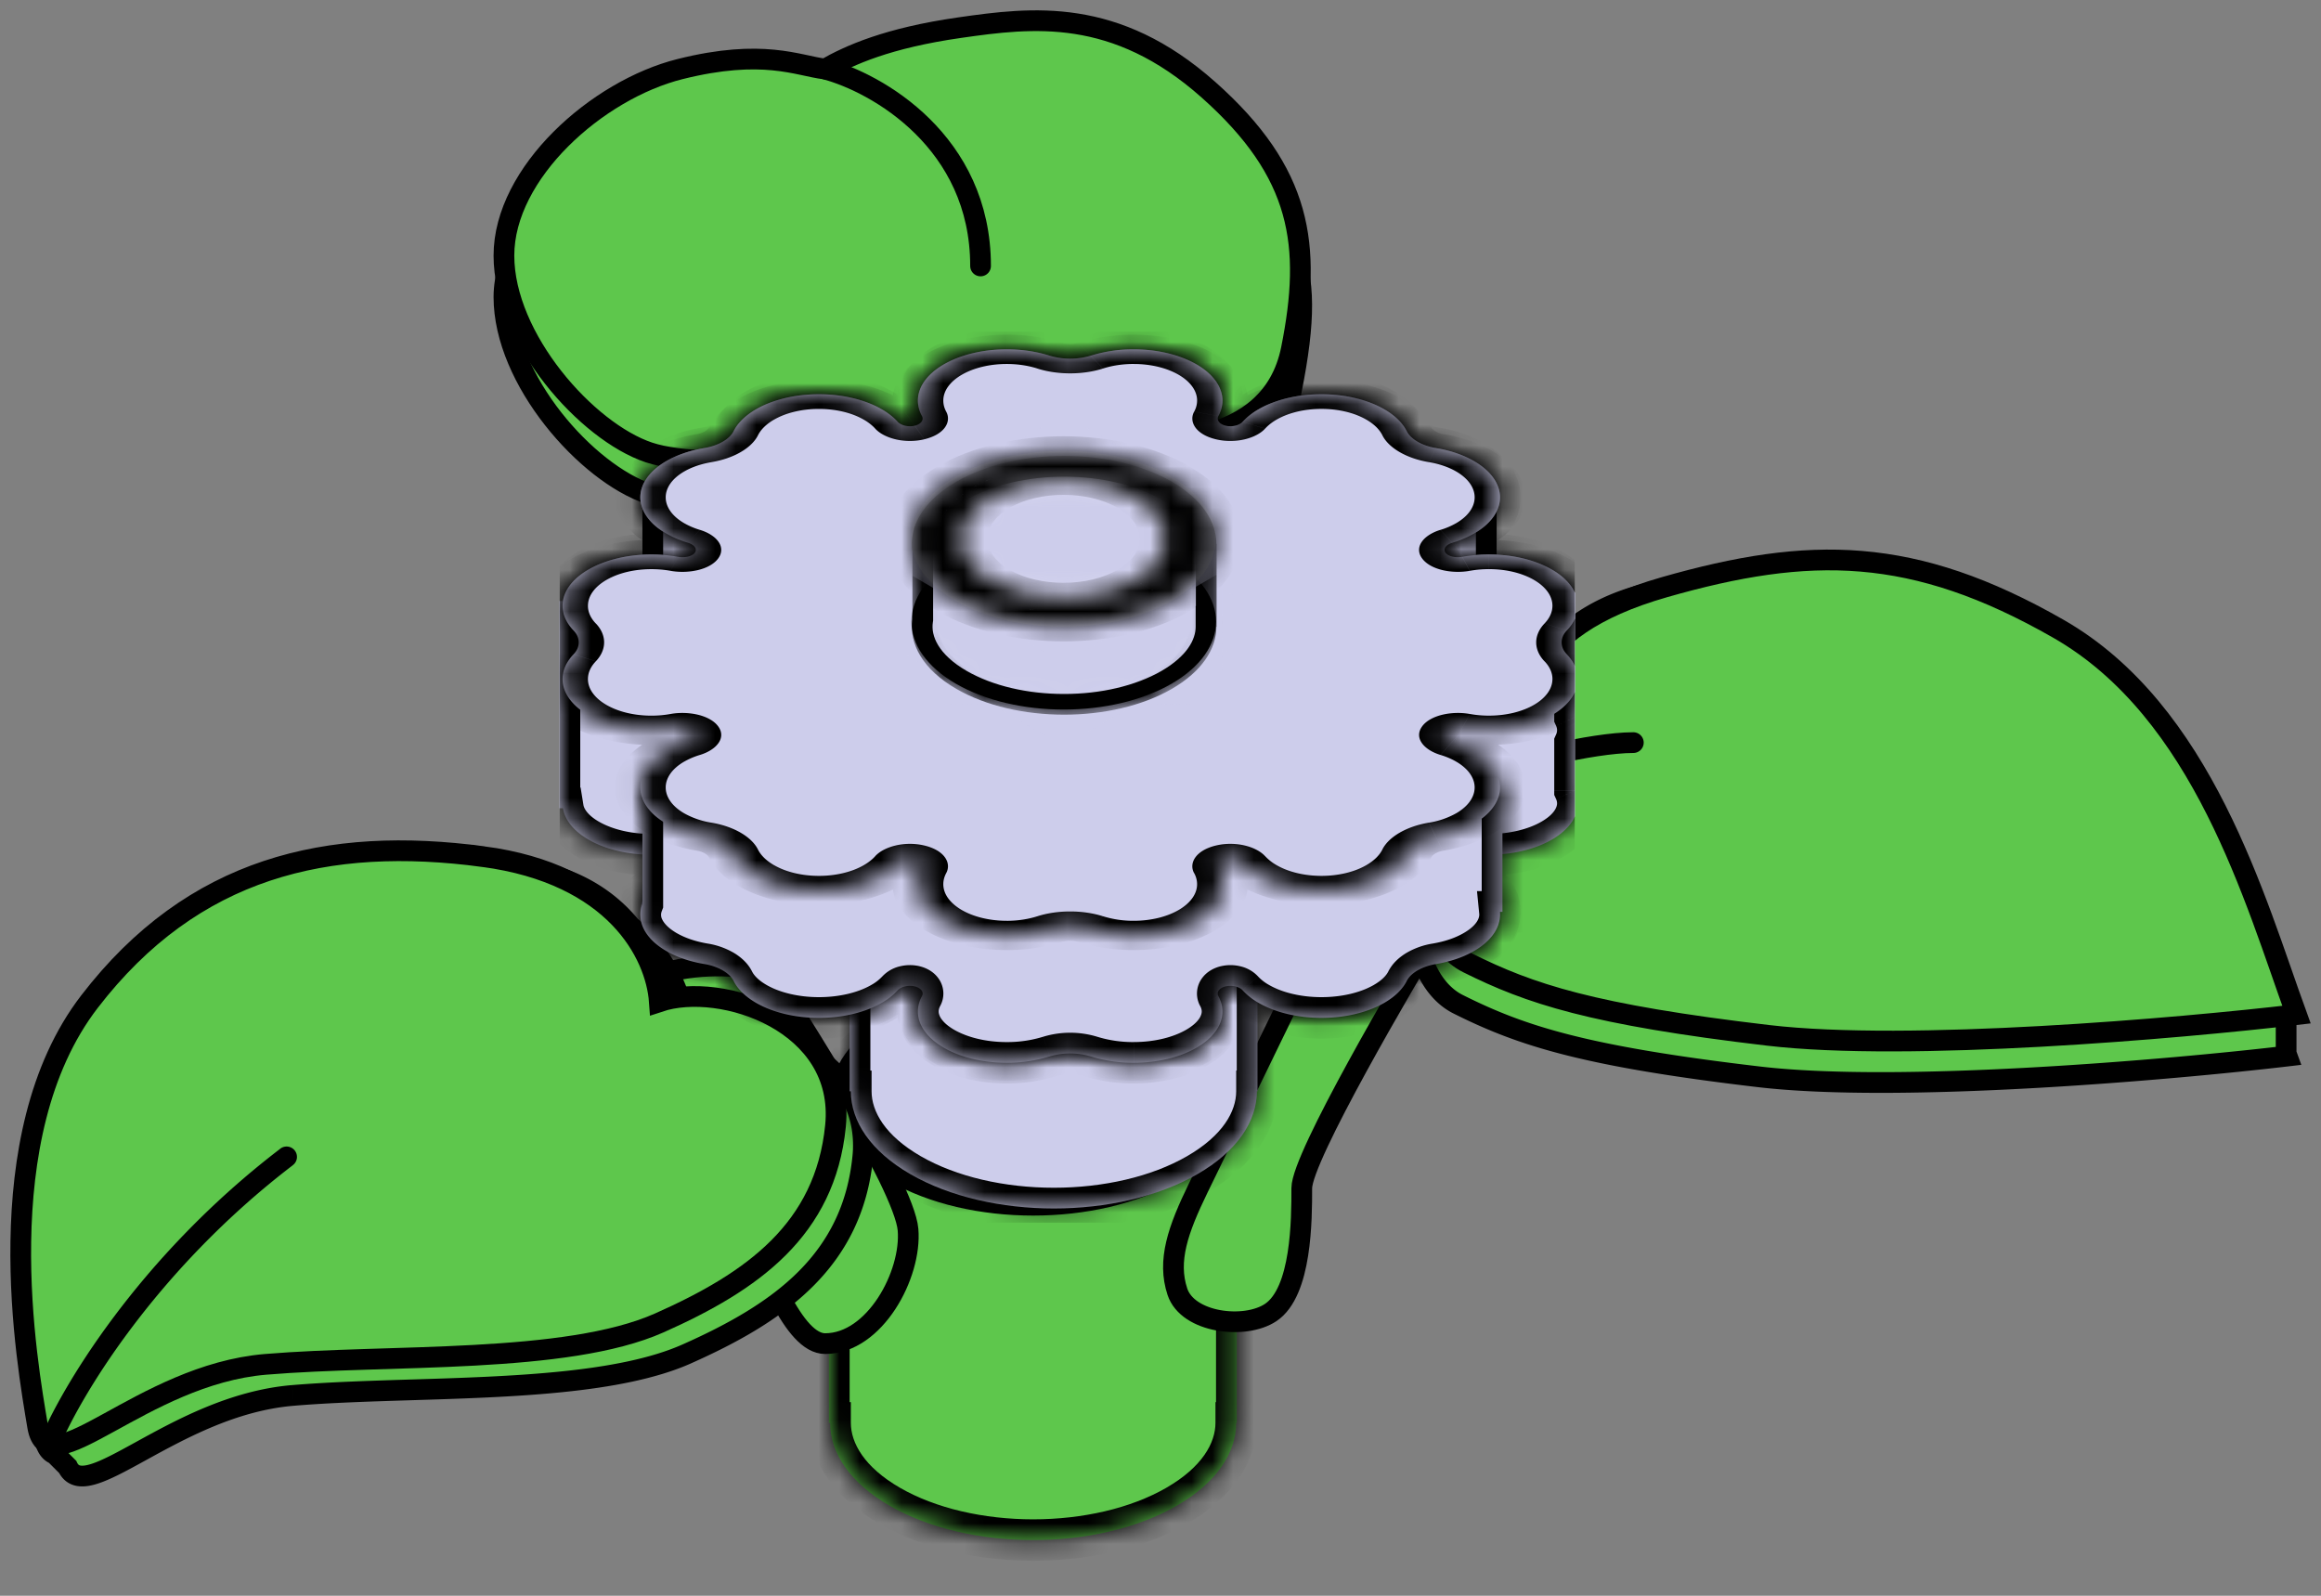<svg xmlns="http://www.w3.org/2000/svg" width="112" height="77" fill="none"><rect width="100%" height="100%" fill="#808080" stroke="none"/><mask id="a" fill="#fff"><path fill-rule="evenodd" d="M40.058 53.657H40v15h.058c0 1.447.957 2.894 2.87 3.998 3.826 2.21 10.029 2.21 13.855 0 1.913-1.104 2.869-2.55 2.87-3.998h.027v-15h-.027c0-1.448-.956-2.896-2.87-4-3.826-2.21-10.03-2.21-13.855 0-1.914 1.104-2.87 2.552-2.87 4z" clip-rule="evenodd"/></mask><path fill="#5EC74C" fill-rule="evenodd" d="M40.058 53.657H40v15h.058c0 1.447.957 2.894 2.87 3.998 3.826 2.21 10.029 2.21 13.855 0 1.913-1.104 2.869-2.55 2.87-3.998h.027v-15h-.027c0-1.448-.956-2.896-2.87-4-3.826-2.21-10.03-2.21-13.855 0-1.914 1.104-2.87 2.552-2.87 4z" clip-rule="evenodd"/><path fill="#000" d="M40 53.657v-1h-1v1h1zm.058 0v1h1v-1h-1zm-.058 15h-1v1h1v-1zm.058 0h1v-1h-1v1zm2.87 3.998-.5.866.5-.866zm13.855 0 .5.866-.5-.866zm2.87-3.998v-1h-1v1h1zm.027 0v1h1v-1h-1zm0-15h1v-1h-1v1zm-.027 0h-1v1h1v-1zm-2.87-4 .5-.866-.5.866zm-13.855 0 .5.866-.5-.866zm-2.928 5h.058v-2H40v2zm1 14v-15h-2v15h2zm-.942-1H40v2h.058v-2zm-1 1c0 1.93 1.275 3.655 3.37 4.864l1-1.732c-1.73-.999-2.37-2.168-2.37-3.132h-2zm3.37 4.864c2.1 1.213 4.791 1.791 7.427 1.791 2.637 0 5.327-.578 7.428-1.79l-1-1.733c-1.725.996-4.05 1.523-6.428 1.523s-4.702-.527-6.427-1.523l-1 1.732zm14.855 0c2.095-1.209 3.369-2.933 3.37-4.863l-2-.001c0 .964-.64 2.133-2.37 3.132l1 1.732zm2.397-5.864h-.027v2h.027v-2zm-1-14v15h2v-15h-2zm.973 1h.027v-2h-.027v2zm1-1c0-1.93-1.274-3.656-3.37-4.866l-1 1.732c1.731 1 2.37 2.17 2.37 3.134h2zm-3.37-4.866C55.183 47.578 52.492 47 49.855 47c-2.636 0-5.326.578-7.427 1.79l1 1.733C45.153 49.527 47.477 49 49.855 49c2.379 0 4.703.527 6.428 1.523l1-1.732zm-14.855 0c-2.096 1.21-3.37 2.935-3.37 4.867l2-.001c0-.965.638-2.135 2.37-3.134l-1-1.732z" mask="url(#a)"/><circle cx="7.999" cy="7.999" r="7.499" fill="#5EC74C" stroke="#000" transform="matrix(.866 -.5 .866 .5 36 52.999)"/><path fill="#5EC74C" d="m66.817 38.833-9 18.5c-.973 2-1.5 3.5-1 5s3.252 1.832 4.5 1c1.5-1 1.5-4.5 1.5-6s5-10 6.5-12.5 2.5-3 4-3 5-6 0-6c-4 0-6 2-6.5 3zm-22-11.5c.4 1.6.5 13 .5 18.5 3.2 4.8 4.666 2 5 0-.334-4.333-1-14.1-1-18.5 0-5.5-1.5-5.5-3-5.5s-2 3.5-1.5 5.5zm-5 37.5c2.4 0 4.183-3.333 4-5.5-.184-2.166-5.5-10.5-6.5-12s-9-.5-6 1.5 5.5 16 8.5 16z"/><path stroke="#000" d="m66.817 38.833-9 18.5c-.973 2-1.5 3.5-1 5s3.252 1.832 4.5 1c1.5-1 1.5-4.5 1.5-6s5-10 6.5-12.5 2.5-3 4-3 5-6 0-6c-4 0-6 2-6.5 3zm-22-11.5c.4 1.6.5 13 .5 18.5 3.2 4.8 4.666 2 5 0-.334-4.333-1-14.1-1-18.5 0-5.5-1.5-5.5-3-5.5s-2 3.5-1.5 5.5zm-5 37.5c2.4 0 4.183-3.333 4-5.5-.184-2.166-5.5-10.5-6.5-12s-9-.5-6 1.5 5.5 16 8.5 16z"/><path fill="#5EC74C" fill-rule="evenodd" d="M80.364 28.458c-6 1-7.5 5.5-8 8.5-3.228.646-4.372 3.793-3.97 6.346-.331 2.128.418 4.378 1.97 5.154 3 1.5 6 2.5 14.5 3.5 6.8.8 19.834-.333 25.5-1l-.047-.13v-1.864l.047-.006c-2-5.5-7.2-17-12-19-6-2.5-12-2.5-18-1.5z" clip-rule="evenodd"/><path fill="#000" d="m72.364 36.958.098.49.339-.067.056-.34-.493-.083zm8-8.5-.082-.493.082.493zm-11.97 14.846.494.077.012-.078-.012-.077-.494.078zm1.97 5.154-.223.447.223-.447zm14.5 3.5-.058.497.058-.497zm25.5-1 .059.497.627-.074-.216-.594-.47.171zm-.047-.13h-.5v.089l.03.083.47-.172zm0-1.864-.058-.497-.442.052v.445h.5zm.047-.006.059.497.627-.074-.216-.594-.47.171zm-12-19 .193-.461-.193.461zM72.857 37.04c.245-1.466.727-3.253 1.849-4.787 1.11-1.518 2.868-2.823 5.74-3.302l-.164-.986c-3.128.521-5.119 1.966-6.384 3.698-1.254 1.716-1.771 3.68-2.027 5.213l.987.164zm-3.969 6.186c-.378-2.398.706-5.204 3.574-5.778l-.196-.98c-3.589.717-4.792 4.206-4.366 6.914l.988-.156zm1.7 4.785c-.63-.315-1.136-.951-1.446-1.795-.309-.842-.407-1.85-.254-2.835l-.988-.154c-.178 1.143-.068 2.324.303 3.333.37 1.007 1.015 1.884 1.938 2.345l.447-.894zm14.335 3.45c-8.472-.996-11.408-1.986-14.335-3.45l-.447.894c3.072 1.536 6.136 2.546 14.665 3.55l.117-.994zm25.383-1c-5.674.668-18.65 1.793-25.383 1l-.117.994c6.867.808 19.957-.334 25.617-1l-.117-.994zm-.459.54.047.128.94-.342a26.887 26.887 0 0 1-.048-.13l-.939.343zm-.03-2.037v1.864h1v-1.864h-1zm.489-.503-.047.006.116.993.048-.005-.117-.994zM98.172 30.42c1.087.453 2.249 1.471 3.426 2.895 1.168 1.415 2.314 3.184 3.381 5.076 2.133 3.783 3.922 8.007 4.915 10.738l.94-.342c-1.007-2.77-2.818-7.045-4.984-10.887-1.083-1.92-2.262-3.745-3.481-5.221-1.212-1.467-2.5-2.636-3.812-3.183l-.385.924zm-17.725-1.47c5.946-.99 11.842-.983 17.725 1.468l.385-.922c-6.118-2.55-12.221-2.541-18.275-1.532l.165.986z"/><path fill="#5EC74C" stroke="#000" d="M31.317 23.833c3 1 11 0 15-1 2 0 5 .5 7 .5s8 .5 9-4.5c1.345-6.725 0-8-4.5-12s-10.5-3.5-12.5-3.5c-1.6 0-4.333 1.334-5.5 2-1.333-.166-4.6-.4-7 0-3 .5-8.5 5-8.5 9s4 8.5 7 9.5z"/><path fill="#5EC74C" fill-rule="evenodd" d="M23.634 41.833c3.364 0 5.494 1.29 6.782 2.852 1.418 1.168 2.178 2.69 2.514 3.962 2.138-.315 5.138.535 6.699 2.552 1.324 1.041 2.21 2.586 2.005 4.634-.5 5-4 7.5-8.5 9.5-3.19 1.418-8.39 1.58-13.285 1.731-2.01.063-3.969.124-5.715.27-2.882.24-5.418 1.633-7.33 2.684-1.833 1.007-3.094 1.7-3.539.763l-.613-.612c-.264-.105-.44-.367-.518-.836l-.04-.234c-.554-3.3-2.338-13.925 2.54-20.266 5-6.5 11-7 19-7z" clip-rule="evenodd"/><path fill="#000" d="m30.416 44.685-.386.318.03.037.038.03.318-.385zm2.514 3.962-.484.128.114.432.443-.065-.073-.495zm6.699 2.552-.396.306.038.048.049.039.309-.393zm-6.495 14.134.203.457-.203-.457zm-13.285 1.731.015.5-.015-.5zm-5.715.27.041.498-.041-.499zm-7.33 2.684.24.439-.24-.439zm-3.539.763.452-.214-.037-.078-.061-.061-.354.353zm-.613-.612.354-.354-.073-.073-.096-.038-.185.465zm-.518-.836.493-.082-.493.082zm-.04-.234.494-.083-.493.083zm2.54-20.266-.397-.305.397.305zm26.168-4.466c-1.386-1.68-3.66-3.034-7.168-3.034v1c3.219 0 5.206 1.226 6.396 2.67l.771-.636zm2.611 4.153c-.356-1.351-1.164-2.973-2.68-4.221l-.635.772c1.321 1.088 2.034 2.51 2.348 3.704l.967-.255zm6.611 2.373c-.853-1.102-2.083-1.867-3.363-2.316-1.279-.45-2.645-.595-3.804-.424l.146.989c.98-.145 2.182-.024 3.327.378s2.196 1.07 2.903 1.985l.791-.612zm2.107 4.99c.225-2.244-.757-3.947-2.193-5.077l-.618.786c1.21.953 2.002 2.34 1.816 4.191l.995.1zm-8.794 9.907c4.537-2.016 8.266-4.623 8.794-9.907l-.995-.1c-.471 4.717-3.742 7.11-8.205 9.093l.406.914zm-13.473 1.774c2.444-.076 4.986-.154 7.317-.393 2.326-.238 4.487-.64 6.156-1.38l-.406-.915c-1.521.676-3.555 1.065-5.851 1.3-2.29.235-4.795.313-7.247.389l.031 1zm-5.689.268c1.731-.145 3.676-.205 5.69-.268l-.032-1c-2.006.063-3.979.124-5.74.271l.082.997zm-7.131 2.625c1.924-1.058 4.37-2.395 7.131-2.625l-.083-.997c-3.003.25-5.628 1.7-7.53 2.745l.482.877zm-4.23.539c.168.355.444.598.815.689.338.082.697.023 1.03-.078.662-.2 1.49-.658 2.385-1.15l-.482-.877c-.937.515-1.656.907-2.193 1.07-.267.081-.421.083-.503.063-.047-.011-.095-.032-.15-.146l-.903.429zm.805-.568-.613-.613-.707.707.612.613.708-.707zM1.64 69.415c.09.548.327 1.02.827 1.218l.369-.929c-.027-.01-.057-.029-.091-.084a1.013 1.013 0 0 1-.119-.369l-.986.164zm-.04-.233.04.234.986-.165-.04-.235-.986.166zm2.636-20.654C1.703 51.823.923 56.192.827 60.094c-.095 3.913.497 7.435.774 9.088l.987-.166c-.277-1.648-.854-5.088-.761-8.898.093-3.82.86-7.934 3.203-10.98l-.793-.61zm19.397-7.195c-3.998 0-7.566.123-10.769 1.084-3.226.968-6.064 2.78-8.628 6.111l.793.61c2.437-3.168 5.099-4.856 8.122-5.763 3.047-.914 6.48-1.042 10.482-1.042v-1z"/><path fill="#5EC74C" stroke="#000" d="M31.317 21.833c3 1 11 0 15-1 2 0 5 .5 7 .5s8 .5 9-4.5.5-8.5-4-12.5-8.5-3.5-12-3-5.333 1.334-6.5 2c-1.333-.166-3-1-7 0s-8.5 5-8.5 9 4 8.5 7 9.5zm49 6.5c-7 2-7 5.625-7.5 8.625-5 1-5 8-2 9.5s6 2.5 14.5 3.5c6.8.8 19.833-.334 25.5-1-2-5.5-4.5-14.625-11.5-18.625s-12-4-19-2zm-57 13c6.344.846 8.333 4.667 8.5 7 3-1 9 1 8.5 6s-4 7.5-8.5 9.5-13 1.5-19 2-10.5 6-11 3-2.5-14 2.5-20.5 11.5-8 19-7z"/><path stroke="#000" stroke-linecap="round" d="M71.817 37.333c1-.5 5-1.5 7-1.5m-39-32.5c2.5.667 7.5 3.5 7.5 9.5"/><path fill="#000" d="M14.12 56.23a.5.5 0 1 0-.607-.794l.608.794zM2.782 70.02c.968-2.42 4.615-8.646 11.34-13.789l-.608-.794C6.638 60.694 2.884 67.068 1.853 69.648l.928.37z"/><g clip-path="url(#b)"><g clip-path="url(#c)"><mask id="d" width="16" height="10" x="42" y="47" maskUnits="userSpaceOnUse" style="mask-type:alpha"><circle cx="6" cy="6" r="6" fill="#D9D9D9" transform="scale(1.225 .707) rotate(-45 104.93 -2.246)"/></mask><g mask="url(#d)"><path fill="#5EC74C" d="m39.587 51.997 10.392-6 10.393 6-10.393 6z"/></g><circle cx="6" cy="6" r="6" fill="#fff" opacity=".4" transform="scale(1.225 .707) rotate(-45 104.93 -2.246)"/><circle cx="6" cy="6" r="5.5" stroke="#000" transform="scale(1.225 .707) rotate(-45 104.93 -2.246)"/></g><mask id="e" width="16" height="14" x="42" y="43" maskUnits="userSpaceOnUse" style="mask-type:alpha"><path fill="#9C9C9C" stroke="#212121" d="M56.856 48.242v.5h.01v3h-.01v.5c0 .844-.559 1.79-1.902 2.566-1.342.775-3.13 1.176-4.947 1.176-1.816 0-3.605-.401-4.946-1.176-1.496-.864-2.02-1.935-1.88-2.862l.006-.037v-3.336l-.006-.037c-.14-.927.384-1.998 1.88-2.862 1.341-.774 3.13-1.175 4.946-1.175 1.817 0 3.606.401 4.947 1.175 1.344.776 1.902 1.724 1.902 2.568z"/></mask><g fill="#5EC74C" mask="url(#e)"><path d="M41.659 43.999h16v12h-16z"/><path stroke="#000" d="M56.856 48.242v.5h.01v3h-.01v.5c0 .844-.559 1.79-1.902 2.566-1.342.775-3.13 1.176-4.947 1.176-1.816 0-3.605-.401-4.946-1.176-1.496-.864-2.02-1.935-1.88-2.862l.006-.037v-3.336l-.006-.037c-.14-.927.384-1.998 1.88-2.862 1.341-.774 3.13-1.175 4.946-1.175 1.817 0 3.606.401 4.947 1.175 1.344.776 1.902 1.724 1.902 2.568z"/></g><mask id="f" width="16" height="10" x="42" y="43" maskUnits="userSpaceOnUse" style="mask-type:alpha"><path fill="#D9D9D9" fill-rule="evenodd" d="M55.176 50.998c2.87-1.656 2.87-4.343 0-6-2.87-1.656-7.523-1.656-10.393 0-2.87 1.657-2.87 4.344 0 6 2.87 1.657 7.523 1.657 10.393 0zm-1.732-1c1.913-1.104 1.913-2.895 0-4-1.914-1.104-5.016-1.104-6.929 0-1.913 1.105-1.913 2.896 0 4 1.913 1.105 5.015 1.105 6.929 0z" clip-rule="evenodd"/></mask><g mask="url(#f)"><path fill="#5EC74C" d="m39.587 47.998 10.392-6 10.393 6-10.393 6z"/><circle cx="6" cy="6" r="6" fill="#fff" opacity=".4" transform="scale(1.225 .707) rotate(-45 98.104 -5.074)"/></g><mask id="g" fill="#fff"><path fill-rule="evenodd" d="M55.176 50.998c2.87-1.656 2.87-4.343 0-6-2.87-1.656-7.523-1.656-10.393 0-2.87 1.657-2.87 4.344 0 6 2.87 1.657 7.523 1.657 10.393 0zm-1.732-1c1.913-1.104 1.913-2.895 0-4-1.914-1.104-5.016-1.104-6.929 0-1.913 1.105-1.913 2.896 0 4 1.913 1.105 5.015 1.105 6.929 0z" clip-rule="evenodd"/></mask><path fill="#000" d="M54.31 45.499c2.391 1.38 2.391 3.619 0 5l1.732 1c3.348-1.934 3.348-5.067 0-7l-1.732 1zm-8.66 0c2.39-1.381 6.268-1.381 8.66 0l1.732-1c-3.348-1.933-8.777-1.933-12.125 0l1.732 1zm0 5c-2.392-1.381-2.392-3.62 0-5l-1.733-1c-3.348 1.933-3.348 5.066 0 7l1.732-1zm8.66 0c-2.392 1.38-6.27 1.38-8.66 0l-1.733 1c3.348 1.932 8.777 1.932 12.125 0l-1.732-1zm-1.733-4c1.435.828 1.435 2.171 0 3l1.733 1c2.391-1.381 2.391-3.62 0-5l-1.733 1zm-5.196 0c1.435-.829 3.762-.829 5.197 0l1.732-1c-2.392-1.381-6.27-1.381-8.66 0l1.731 1zm0 3c-1.435-.829-1.435-2.172 0-3l-1.732-1c-2.391 1.38-2.391 3.619 0 5l1.732-1zm5.197 0c-1.435.828-3.762.828-5.197 0l-1.732 1c2.392 1.38 6.27 1.38 8.66 0l-1.731-1z" mask="url(#g)"/></g><g clip-path="url(#h)"><mask id="i" fill="#fff"><path fill-rule="evenodd" d="M41.058 37.657H41v15h.058c0 1.447.957 2.894 2.87 3.998 3.826 2.21 10.029 2.21 13.855 0 1.913-1.104 2.869-2.55 2.87-3.998h.027v-15h-.027c0-1.448-.956-2.896-2.87-4-3.826-2.21-10.03-2.21-13.855 0-1.914 1.104-2.87 2.552-2.87 4z" clip-rule="evenodd"/></mask><path fill="#CDCDEB" fill-rule="evenodd" d="M41.058 37.657H41v15h.058c0 1.447.957 2.894 2.87 3.998 3.826 2.21 10.029 2.21 13.855 0 1.913-1.104 2.869-2.55 2.87-3.998h.027v-15h-.027c0-1.448-.956-2.896-2.87-4-3.826-2.21-10.03-2.21-13.855 0-1.914 1.104-2.87 2.552-2.87 4z" clip-rule="evenodd"/><path fill="#000" d="M41 37.657v-1h-1v1h1zm.058 0v1h1v-1h-1zm-.058 15h-1v1h1v-1zm.058 0h1v-1h-1v1zm2.87 3.998-.5.866.5-.866zm13.855 0 .5.866-.5-.866zm2.87-3.998v-1h-1v1h1zm.027 0v1h1v-1h-1zm0-15h1v-1h-1v1zm-.027 0h-1v1h1v-1zm-2.87-4 .5-.866-.5.866zm-13.855 0 .5.866-.5-.866zm-2.928 5h.058v-2H41v2zm1 14v-15h-2v15h2zm-.942-1H41v2h.058v-2zm-1 1c0 1.93 1.275 3.655 3.37 4.864l1-1.732c-1.73-.999-2.37-2.168-2.37-3.132h-2zm3.37 4.864c2.1 1.213 4.791 1.791 7.427 1.791 2.637 0 5.327-.578 7.428-1.79l-1-1.733c-1.725.996-4.05 1.523-6.428 1.523s-4.702-.527-6.427-1.523l-1 1.732zm14.855 0c2.095-1.209 3.369-2.933 3.37-4.863l-2-.001c0 .964-.64 2.133-2.37 3.132l1 1.732zm2.397-5.864h-.027v2h.027v-2zm-1-14v15h2v-15h-2zm.973 1h.027v-2h-.027v2zm1-1c0-1.93-1.274-3.656-3.37-4.866l-1 1.732c1.731 1 2.37 2.17 2.37 3.134h2zm-3.37-4.866C56.183 31.578 53.492 31 50.855 31c-2.636 0-5.326.578-7.427 1.79l1 1.733C46.153 33.527 48.477 33 50.855 33c2.379 0 4.703.527 6.428 1.523l1-1.732zm-14.855 0c-2.096 1.21-3.37 2.935-3.37 4.867l2-.001c0-.965.638-2.135 2.37-3.134l-1-1.732z" mask="url(#i)"/><path fill="#CDCDEB" stroke="#000" d="M31.5 24.5h40.22v7H31.5z"/><mask id="j" fill="#fff"><path fill-rule="evenodd" d="M43.32 20.357c.155.171.511.261.821.187.31-.074.45-.282.35-.467a1.544 1.544 0 0 1-.198-.745c0-1.367 1.92-2.474 4.287-2.474.75 0 1.457.111 2.07.307a3.49 3.49 0 0 0 1.983 0 6.86 6.86 0 0 1 2.07-.307c2.368 0 4.287 1.107 4.287 2.474 0 .26-.069.51-.197.745-.101.185.04.393.35.467.309.074.665-.016.82-.187a3.16 3.16 0 0 1 .772-.607c1.674-.967 4.388-.967 6.062 0 .531.306.894.673 1.088 1.062.19.38.742.7 1.402.81.674.111 1.31.32 1.84.627 1.675.967 1.675 2.534 0 3.5a4.971 4.971 0 0 1-1.051.446c-.297.09-.453.295-.325.474s.49.26.81.201a7.22 7.22 0 0 1 1.29-.114c2.367 0 4.286 1.108 4.286 2.475 0 .215-.048.424-.137.623v2.29c.09.199.137.407.137.623 0 .215-.048.424-.137.623v1.218c.09.2.137.408.137.623 0 .215-.048.424-.137.623v2.29c.09.199.137.407.137.623 0 1.366-1.92 2.474-4.287 2.474-.45 0-.882-.04-1.29-.114-.32-.058-.68.023-.809.202-.128.179.027.384.325.474.378.114.734.262 1.052.446 1.674.966 1.674 2.533 0 3.5-.531.306-1.167.515-1.841.627-.66.11-1.212.429-1.402.81-.194.389-.557.756-1.088 1.062-1.674.967-4.388.967-6.062 0a3.16 3.16 0 0 1-.772-.607c-.155-.172-.511-.261-.82-.187-.31.074-.451.282-.35.467.128.235.197.485.197.745 0 1.366-1.919 2.474-4.286 2.474a6.859 6.859 0 0 1-2.071-.307 3.49 3.49 0 0 0-1.983 0 6.859 6.859 0 0 1-2.07.307c-2.368 0-4.287-1.108-4.287-2.474 0-.26.07-.51.197-.745.101-.185-.039-.393-.349-.467-.31-.074-.666.015-.82.187a3.16 3.16 0 0 1-.773.607c-1.674.967-4.388.967-6.062 0-.531-.306-.894-.673-1.088-1.062-.19-.381-.742-.7-1.402-.81-.674-.112-1.31-.321-1.84-.628-1.674-.966-1.674-2.533 0-3.5a4.971 4.971 0 0 1 1.052-.445c.297-.09.452-.295.324-.474s-.49-.26-.81-.202a7.22 7.22 0 0 1-1.289.114c-2.231 0-4.064-.984-4.268-2.241H27V29h.165c.202-1.258 2.036-2.244 4.268-2.244.45 0 .883.04 1.29.114.32.059.68-.022.81-.201.127-.179-.028-.384-.325-.474a4.971 4.971 0 0 1-1.052-.446c-1.674-.966-1.674-2.533 0-3.5.53-.306 1.166-.515 1.84-.628.66-.11 1.212-.428 1.402-.809.194-.389.557-.756 1.088-1.063 1.674-.966 4.388-.966 6.062 0 .318.184.576.39.773.608z" clip-rule="evenodd"/></mask><path fill="#CDCDEB" fill-rule="evenodd" d="M43.32 20.357c.155.171.511.261.821.187.31-.074.45-.282.35-.467a1.544 1.544 0 0 1-.198-.745c0-1.367 1.92-2.474 4.287-2.474.75 0 1.457.111 2.07.307a3.49 3.49 0 0 0 1.983 0 6.86 6.86 0 0 1 2.07-.307c2.368 0 4.287 1.107 4.287 2.474 0 .26-.069.51-.197.745-.101.185.04.393.35.467.309.074.665-.016.82-.187a3.16 3.16 0 0 1 .772-.607c1.674-.967 4.388-.967 6.062 0 .531.306.894.673 1.088 1.062.19.38.742.7 1.402.81.674.111 1.31.32 1.84.627 1.675.967 1.675 2.534 0 3.5a4.971 4.971 0 0 1-1.051.446c-.297.09-.453.295-.325.474s.49.26.81.201a7.22 7.22 0 0 1 1.29-.114c2.367 0 4.286 1.108 4.286 2.475 0 .215-.048.424-.137.623v2.29c.09.199.137.407.137.623 0 .215-.048.424-.137.623v1.218c.09.2.137.408.137.623 0 .215-.048.424-.137.623v2.29c.09.199.137.407.137.623 0 1.366-1.92 2.474-4.287 2.474-.45 0-.882-.04-1.29-.114-.32-.058-.68.023-.809.202-.128.179.027.384.325.474.378.114.734.262 1.052.446 1.674.966 1.674 2.533 0 3.5-.531.306-1.167.515-1.841.627-.66.11-1.212.429-1.402.81-.194.389-.557.756-1.088 1.062-1.674.967-4.388.967-6.062 0a3.16 3.16 0 0 1-.772-.607c-.155-.172-.511-.261-.82-.187-.31.074-.451.282-.35.467.128.235.197.485.197.745 0 1.366-1.919 2.474-4.286 2.474a6.859 6.859 0 0 1-2.071-.307 3.49 3.49 0 0 0-1.983 0 6.859 6.859 0 0 1-2.07.307c-2.368 0-4.287-1.108-4.287-2.474 0-.26.07-.51.197-.745.101-.185-.039-.393-.349-.467-.31-.074-.666.015-.82.187a3.16 3.16 0 0 1-.773.607c-1.674.967-4.388.967-6.062 0-.531-.306-.894-.673-1.088-1.062-.19-.381-.742-.7-1.402-.81-.674-.112-1.31-.321-1.84-.628-1.674-.966-1.674-2.533 0-3.5a4.971 4.971 0 0 1 1.052-.445c.297-.09.452-.295.324-.474s-.49-.26-.81-.202a7.22 7.22 0 0 1-1.289.114c-2.231 0-4.064-.984-4.268-2.241H27V29h.165c.202-1.258 2.036-2.244 4.268-2.244.45 0 .883.04 1.29.114.32.059.68-.022.81-.201.127-.179-.028-.384-.325-.474a4.971 4.971 0 0 1-1.052-.446c-1.674-.966-1.674-2.533 0-3.5.53-.306 1.166-.515 1.84-.628.66-.11 1.212-.428 1.402-.809.194-.389.557-.756 1.088-1.063 1.674-.966 4.388-.966 6.062 0 .318.184.576.39.773.608z" clip-rule="evenodd"/><path fill="#000" d="m44.141 20.544-.232-.973.232.973zm-.82-.187-.743.67.743-.67zm1.17-.28.877-.48-.878.48zm-.198-.745h-1 1zm4.287-2.474v1-1zm2.07.307-.303.953.303-.953zm1.983 0 .304.953-.304-.953zm2.07-.307v1-1zm4.287 2.474h-1 1zm-.197.745.877.48-.877-.48zm.35.467.231-.973-.232.973zm.82-.187.742.67-.742-.67zm.772-.607.5.866-.5-.866zm6.062 0 .5-.866-.5.866zm1.088 1.062.895-.446-.895.446zm1.402.81.164-.987-.164.986zm1.84.627.5-.866-.5.866zm0 3.5.5.866-.5-.866zm-1.051.446-.288-.957.288.957zm-.325.474.813-.583-.813.583zm.81.201-.18-.983.18.983zm1.29-.114v-1 1zm4.286 2.475h1-1zm-.137.623-.912-.41-.088.196v.214h1zm0 2.29h-1v.214l.088.195.912-.41zm0 1.246-.912-.41-.088.195v.215h1zm0 1.218h-1v.215l.088.195.912-.41zm0 1.246-.912-.41-.088.196v.214h1zm0 2.29h-1v.214l.088.195.912-.41zm-4.15 3.097v-1 1zm-1.29-.114.18-.983-.18.983zm-.809.202.813.582-.813-.582zm.325.474.288-.958-.288.958zm1.052.446.5-.866-.5.866zm0 3.5-.5-.867.5.866zm-1.841.627.164.987-.164-.987zm-1.402.81.895.446-.895-.446zm-1.088 1.062.5.866-.5-.866zm-6.062 0 .5-.866-.5.866zm-.772-.607-.743.67.743-.67zm-.82-.187-.233-.973.232.973zm-.35.467.877-.48-.877.48zm.197.745h1-1zm-6.357 2.167-.304.953.304-.953zm-1.983 0-.303-.953.303.953zm-6.357-2.167h1-1zm.197-.745.878.479-.878-.48zm-.349-.467-.232.972.232-.972zm-.82.187-.743-.67.743.67zm-.773.607-.5-.866.5.866zm-6.062 0-.5.866.5-.866zm-1.088-1.062-.895.446.895-.446zm-1.402-.81-.164.987.164-.987zm-1.84-.628.5-.866-.5.866zm0-3.5-.5-.865.5.866zm1.052-.445-.288-.958.288.958zm.324-.474.813-.583-.813.583zm-.81-.202.18.984-.18-.984zM27.166 39l.987-.16-.136-.84h-.85v1zM27 39h-1v1h1v-1zm0-10v-1h-1v1h1zm.165 0v1h.852l.135-.841-.987-.159zm5.558-2.13.179-.983-.18.983zm.81-.201.812.582-.813-.582zm-.325-.474-.288.958.288-.958zm-1.052-.446-.5.866.5-.866zm0-3.5.5.866-.5-.866zm1.84-.628-.164-.986.164.986zm1.402-.809-.895-.446.895.446zm1.088-1.063.5.867-.5-.866zm6.062 0-.5.867.5-.866zm1.36-.177c.009-.002.01-.002.005-.002h-.01l.006.001a.474.474 0 0 1 .154.116l-1.485 1.34c.258.286.597.426.865.489.285.067.61.077.93 0l-.464-1.944zm-.295.984a.752.752 0 0 1 .047-.79c.12-.165.248-.194.249-.194l.464 1.945c.31-.074.665-.244.906-.578.271-.374.338-.886.09-1.341l-1.756.958zm-.32-1.224c0 .443.12.857.32 1.224l1.755-.958a.545.545 0 0 1-.075-.266h-2zm5.287-3.475c-1.328 0-2.578.309-3.531.86-.927.534-1.756 1.423-1.756 2.615h2c0-.175.131-.523.756-.884.598-.345 1.49-.59 2.53-.59v-2zm2.375.355a7.86 7.86 0 0 0-2.375-.354v2c.654 0 1.257.097 1.767.26l.608-1.906zm1.374 0a2.496 2.496 0 0 1-1.374 0l-.608 1.906a4.486 4.486 0 0 0 2.59 0l-.608-1.906zm2.375-.354a7.86 7.86 0 0 0-2.375.354l.608 1.906a5.863 5.863 0 0 1 1.767-.26v-2zm5.286 3.474c0-1.192-.828-2.08-1.755-2.616-.954-.55-2.204-.859-3.531-.859v2c1.04 0 1.933.246 2.53.591.625.361.756.71.756.884h2zm-.32 1.224c.2-.367.32-.78.32-1.224h-2a.549.549 0 0 1-.075.266l1.755.958zm-.296-.985c.001 0 .13.03.25.194a.752.752 0 0 1 .047.791l-1.756-.958c-.249.455-.182.967.089 1.341.242.334.596.504.906.578l.465-1.945zm-.154.116a.474.474 0 0 1 .16-.117h.001-.01c-.006 0-.005 0 .003.002l-.464 1.945c.32.076.645.066.93-.001.268-.063.607-.203.865-.49l-1.485-1.34zm1.015-.803a4.155 4.155 0 0 0-1.015.803l1.485 1.34c.116-.13.288-.272.53-.411l-1-1.732zm7.062 0c-1.025-.592-2.305-.86-3.53-.86-1.227 0-2.507.268-3.532.86l1 1.732c.65-.375 1.563-.591 2.531-.591.968 0 1.882.216 2.531.59l1-1.731zm1.483 1.482c-.304-.609-.83-1.106-1.483-1.482l-1 1.732c.41.236.609.473.693.643l1.79-.893zm.67.269a1.648 1.648 0 0 1-.54-.183c-.142-.081-.152-.13-.13-.086l-1.79.893c.212.424.573.725.92.925.36.208.778.352 1.213.424l.328-1.973zm2.178.748c-.656-.378-1.41-.62-2.177-.748l-.328 1.973c.581.096 1.098.273 1.505.507l1-1.732zm0 5.232c1.019-.588 1.755-1.5 1.755-2.616s-.736-2.027-1.755-2.616l-1 1.732c.654.379.755.734.755.884 0 .15-.1.506-.755.884l1 1.732zm-1.264.538c.442-.133.87-.31 1.264-.538l-1-1.732c-.242.14-.525.26-.84.355l.576 1.915zm.2-1.067a.778.778 0 0 1 .007.89.553.553 0 0 1-.152.15c-.033.02-.053.026-.055.027l-.576-1.915c-.28.084-.62.256-.85.583a1.222 1.222 0 0 0 .001 1.43l1.625-1.165zm-.183-.2a.177.177 0 0 1-.055.002l-.007-.002.013.005a.34.34 0 0 1 .043.02.62.62 0 0 1 .19.175l-1.627 1.165c.265.37.659.518.911.58.284.068.595.077.89.023l-.358-1.967zm1.47-.13a8.33 8.33 0 0 0-1.47.13l.358 1.968c.347-.063.72-.098 1.111-.098v-2zm5.286 3.475c0-1.192-.829-2.08-1.756-2.616-.953-.55-2.204-.858-3.53-.858v2c1.04 0 1.932.245 2.53.59.625.36.756.71.756.884h2zm-.225 1.033a2.51 2.51 0 0 0 .225-1.033h-2a.512.512 0 0 1-.05.213l1.825.82zM75 29.854v2.29h2v-2.29h-2zm2.137 2.913a2.51 2.51 0 0 0-.225-1.033l-1.824.82a.502.502 0 0 1 .049.213h2zm-.225 1.032a2.51 2.51 0 0 0 .225-1.032h-2a.512.512 0 0 1-.05.213l1.825.82zM75 33.39v1.22h2v-1.22h-2zm2.137 1.842a2.51 2.51 0 0 0-.225-1.032l-1.824.819c.036.08.049.149.049.213h2zm-.225 1.033a2.51 2.51 0 0 0 .225-1.033h-2a.512.512 0 0 1-.05.213l1.825.82zM75 35.854v2.29h2v-2.29h-2zm2.137 2.913a2.51 2.51 0 0 0-.225-1.033l-1.824.82a.502.502 0 0 1 .049.213h2zM71.85 42.24c1.328 0 2.578-.308 3.532-.858.926-.536 1.755-1.425 1.755-2.616h-2c0 .174-.13.523-.755.883-.599.346-1.491.591-2.532.591v2zm-1.469-.13c.468.085.961.13 1.47.13v-2c-.391 0-.765-.034-1.112-.097l-.358 1.967zm.183-.2a.595.595 0 0 1-.232.196.102.102 0 0 1-.013.004h.007a.194.194 0 0 1 .055 0l.358-1.967a2.18 2.18 0 0 0-.89.023c-.252.061-.646.21-.91.58l1.625 1.164zm-.2-1.066a.23.23 0 0 1 .055.028c.03.019.091.064.152.15a.778.778 0 0 1-.007.89l-1.626-1.166a1.222 1.222 0 0 0 0 1.43c.23.327.57.5.85.583l.576-1.915zm1.264.538a5.962 5.962 0 0 0-1.264-.538l-.576 1.915c.315.095.598.215.84.355l1-1.732zm0 5.231c1.019-.588 1.755-1.499 1.755-2.615 0-1.117-.736-2.028-1.755-2.616l-1 1.732c.654.378.755.733.755.883 0 .15-.1.506-.755.884l1 1.733zm-2.177.749c.767-.128 1.522-.37 2.177-.748l-1-1.733c-.407.235-.924.411-1.505.508l.328 1.973zm-.671.27c-.022.043-.012-.006.13-.088.13-.074.316-.145.54-.182l-.327-1.973a3.638 3.638 0 0 0-1.213.423c-.347.2-.708.502-.92.926l1.79.893zm-1.483 1.481c.653-.377 1.18-.873 1.483-1.482l-1.79-.893c-.084.17-.283.407-.693.643l1 1.732zm-7.062 0c1.025.592 2.305.86 3.531.86s2.506-.268 3.531-.86l-1-1.732c-.649.375-1.563.591-2.53.591-.969 0-1.883-.216-2.532-.59l-1 1.731zm-1.015-.803c.278.308.622.576 1.015.803l1-1.732a2.168 2.168 0 0 1-.53-.41L59.22 48.31zm.154.115c-.008.002-.009.002-.003.002h.009l-.006-.002a.473.473 0 0 1-.154-.116l1.485-1.339a1.682 1.682 0 0 0-.865-.49 2.034 2.034 0 0 0-.93 0l.465 1.945zm.296-.984a.752.752 0 0 1-.047.79c-.12.165-.248.194-.248.194l-.465-1.945c-.31.074-.664.244-.906.578a1.246 1.246 0 0 0-.089 1.341l1.755-.958zm.32 1.224c0-.444-.12-.857-.32-1.224l-1.755.958c.056.103.075.19.075.266h2zm-5.286 3.474c1.327 0 2.577-.308 3.53-.858.928-.536 1.756-1.425 1.756-2.616h-2c0 .174-.13.523-.755.883-.598.346-1.491.591-2.531.591v2zm-2.375-.354a7.86 7.86 0 0 0 2.375.354v-2a5.862 5.862 0 0 1-1.767-.26l-.608 1.906zm-1.374 0a2.496 2.496 0 0 1 1.374 0l.608-1.906a4.486 4.486 0 0 0-2.59 0l.608 1.906zm-2.375.354a7.86 7.86 0 0 0 2.375-.354l-.608-1.906c-.51.163-1.113.26-1.767.26v2zm-5.287-3.474c0 1.192.829 2.08 1.756 2.616.953.55 2.203.858 3.53.858v-2c-1.04 0-1.932-.245-2.53-.59-.625-.361-.756-.71-.756-.884h-2zm.32-1.224c-.2.367-.32.78-.32 1.224h2a.56.56 0 0 1 .075-.266l-1.755-.958zm.296.984s-.13-.029-.249-.193a.753.753 0 0 1-.047-.791l1.755.958a1.247 1.247 0 0 0-.089-1.341c-.241-.334-.595-.504-.906-.578l-.464 1.945zm.154-.115a.474.474 0 0 1-.16.117h.01c.005 0 .004 0-.004-.002l.464-1.945a2.032 2.032 0 0 0-.93 0 1.682 1.682 0 0 0-.865.49l1.485 1.34zm-1.015.803a4.157 4.157 0 0 0 1.015-.803l-1.485-1.34a2.168 2.168 0 0 1-.53.411l1 1.732zm-7.062 0c1.025.592 2.305.86 3.531.86s2.506-.268 3.531-.86l-1-1.732c-.649.375-1.563.591-2.53.591-.969 0-1.883-.216-2.532-.59l-1 1.731zm-1.483-1.482c.304.609.83 1.105 1.483 1.482l1-1.732c-.41-.236-.608-.473-.693-.643l-1.79.893zm-.67-.27c.224.038.41.109.54.183.142.082.152.13.13.087l1.79-.893c-.212-.424-.573-.725-.92-.926a3.638 3.638 0 0 0-1.212-.423l-.329 1.973zm-2.177-.748c.655.379 1.41.621 2.176.749l.328-1.973c-.58-.097-1.097-.273-1.504-.508l-1 1.733zm0-5.231c-1.02.588-1.756 1.499-1.756 2.615 0 1.117.737 2.028 1.756 2.617l1-1.733C32 44.504 31.9 44.15 31.9 44c0-.15.1-.506.756-.884l-1-1.732zm1.264-.538a5.96 5.96 0 0 0-1.264.538l1 1.732c.242-.14.524-.26.84-.355l-.576-1.915zm-.2 1.066a.777.777 0 0 1-.007-.889.553.553 0 0 1 .152-.15c.032-.02.053-.026.055-.027l.575 1.915c.28-.084.62-.256.85-.583a1.222 1.222 0 0 0-.001-1.43L32.72 41.91zm.182.2a.184.184 0 0 1 .055 0h.008s-.005 0-.014-.004a.594.594 0 0 1-.232-.195l1.626-1.166c-.265-.369-.658-.518-.91-.579a2.18 2.18 0 0 0-.891-.023l.358 1.967zm-1.469.13c.508 0 1.002-.045 1.469-.13l-.358-1.967c-.347.063-.72.097-1.111.097v2zm-5.255-3.081c.173 1.066.992 1.84 1.893 2.316.928.49 2.11.765 3.362.765v-2c-.978 0-1.83-.217-2.427-.533-.624-.33-.823-.676-.854-.868l-1.974.32zm.987-1.16H27v2h.165v-2zM28 39V29h-2v10h2zm-1-9h.165v-2H27v2zm4.433-4.244c-1.253 0-2.435.275-3.363.767-.902.476-1.721 1.252-1.893 2.319l1.975.317c.03-.192.23-.539.853-.869.598-.316 1.449-.534 2.428-.534v-2zm1.469.13a8.225 8.225 0 0 0-1.469-.13v2c.39 0 .764.035 1.11.098l.359-1.967zm-.183.2a.595.595 0 0 1 .232-.195.108.108 0 0 1 .014-.004h-.008a.203.203 0 0 1-.055 0l-.358 1.967c.296.054.607.045.89-.023.253-.061.646-.21.91-.58l-1.625-1.165zm.2 1.067a.227.227 0 0 1-.054-.028.553.553 0 0 1-.152-.15.777.777 0 0 1 .007-.89l1.625 1.166a1.222 1.222 0 0 0 0-1.43c-.23-.327-.57-.5-.85-.584l-.575 1.916zm-1.263-.538a5.96 5.96 0 0 0 1.264.538l.575-1.915a3.972 3.972 0 0 1-.84-.355l-1 1.732zm0-5.232c-1.02.589-1.756 1.5-1.756 2.616 0 1.117.737 2.028 1.756 2.616l1-1.732C32 24.505 31.9 24.15 31.9 24c0-.15.1-.505.756-.884l-1-1.732zm2.176-.748c-.766.127-1.521.37-2.176.748l1 1.732c.407-.234.923-.41 1.505-.507l-.329-1.973zm.671-.27c.022-.043.012.006-.13.087-.13.075-.316.146-.54.183l.328 1.973a3.638 3.638 0 0 0 1.212-.424c.347-.2.708-.5.92-.925l-1.79-.893zm1.483-1.481c-.653.376-1.179.873-1.483 1.482l1.79.893c.085-.17.284-.407.693-.643l-1-1.732zm7.062 0c-1.025-.592-2.305-.86-3.53-.86-1.227 0-2.507.268-3.532.86l1 1.732c.65-.375 1.563-.591 2.531-.591.968 0 1.882.216 2.531.59l1-1.731zm1.015.803a4.155 4.155 0 0 0-1.015-.803l-1 1.732c.242.14.414.282.53.41l1.485-1.34z" mask="url(#j)"/><mask id="k" fill="#fff"><path fill-rule="evenodd" d="M31 43.608V38h41.5v6h-.124c.067.68-.35 1.372-1.249 1.89-.53.307-1.166.517-1.84.629-.66.11-1.212.428-1.402.81-.194.388-.557.755-1.088 1.062-1.674.966-4.388.966-6.062 0a3.16 3.16 0 0 1-.773-.608c-.155-.171-.51-.26-.82-.187-.31.074-.45.283-.35.467.129.235.198.485.198.745 0 1.367-1.92 2.475-4.287 2.475a6.859 6.859 0 0 1-2.07-.308 3.49 3.49 0 0 0-1.983 0 6.859 6.859 0 0 1-2.07.308c-2.368 0-4.287-1.108-4.287-2.475 0-.26.069-.51.197-.745.101-.184-.04-.393-.35-.467-.309-.074-.665.016-.82.188a3.157 3.157 0 0 1-.772.607c-1.674.966-4.388.966-6.062 0-.531-.307-.894-.674-1.088-1.063-.19-.38-.742-.7-1.402-.81-.674-.111-1.31-.32-1.84-.627-1.074-.62-1.46-1.486-1.156-2.283z" clip-rule="evenodd"/></mask><path fill="#CDCDEB" fill-rule="evenodd" d="M31 43.608V38h41.5v6h-.124c.067.68-.35 1.372-1.249 1.89-.53.307-1.166.517-1.84.629-.66.11-1.212.428-1.402.81-.194.388-.557.755-1.088 1.062-1.674.966-4.388.966-6.062 0a3.16 3.16 0 0 1-.773-.608c-.155-.171-.51-.26-.82-.187-.31.074-.45.283-.35.467.129.235.198.485.198.745 0 1.367-1.92 2.475-4.287 2.475a6.859 6.859 0 0 1-2.07-.308 3.49 3.49 0 0 0-1.983 0 6.859 6.859 0 0 1-2.07.308c-2.368 0-4.287-1.108-4.287-2.475 0-.26.069-.51.197-.745.101-.184-.04-.393-.35-.467-.309-.074-.665.016-.82.188a3.157 3.157 0 0 1-.772.607c-1.674.966-4.388.966-6.062 0-.531-.307-.894-.674-1.088-1.063-.19-.38-.742-.7-1.402-.81-.674-.111-1.31-.32-1.84-.627-1.074-.62-1.46-1.486-1.156-2.283z" clip-rule="evenodd"/><path fill="#000" d="M31 38v-1h-1v1h1zm0 5.608.935.355.065-.171v-.184h-1zM72.5 38h1v-1h-1v1zm0 6v1h1v-1h-1zm-.124 0v-1h-1.103l.108 1.098.995-.098zm-1.249 1.89.5.867-.5-.866zm-1.84.629.164.986-.164-.986zm-1.402.81.895.446-.895-.447zm-1.088 1.062.5.866-.5-.866zm-6.062 0 .5-.866-.5.866zm-.773-.608-.742.67.742-.67zm-.82-.187-.232-.972.232.972zm-.35.467.878-.479-.878.48zm.198.745h1-1zm-6.357 2.167-.304.953.304-.953zm-1.983 0-.304-.952.304.952zm-6.357-2.167h1-1zm.197-.745.878.48-.878-.48zm-.35-.467-.232.973.233-.973zm-.82.188-.742-.67.742.67zm-.772.607-.5-.866.5.866zm-6.062 0-.5.866.5-.866zm-1.088-1.063-.895.447.895-.447zm-1.402-.81-.164.987.164-.986zm-1.84-.627.5-.866-.5.866zM30 38v5.608h2V38h-2zm42.5-1H31v2h41.5v-2zm1 7v-6h-2v6h2zm-1.124 1h.124v-2h-.124v2zm-.749 1.757c1.095-.632 1.863-1.642 1.744-2.855l-1.99.196c.014.146-.05.52-.754.927l1 1.732zm-2.176.748c.766-.127 1.521-.37 2.176-.748l-1-1.732c-.407.235-.923.41-1.504.507l.328 1.973zm-.671.27c-.022.043-.012-.005.13-.087.13-.075.316-.145.54-.183l-.327-1.973a3.637 3.637 0 0 0-1.213.424c-.347.2-.708.501-.92.926l1.79.893zm-1.483 1.482c.653-.377 1.179-.874 1.483-1.482l-1.79-.893c-.085.17-.284.406-.693.643l1 1.732zm-7.062 0c1.025.591 2.305.859 3.531.859s2.506-.268 3.531-.86l-1-1.731c-.65.375-1.563.59-2.531.59-.968 0-1.882-.215-2.531-.59l-1 1.732zm-1.015-.804c.278.308.621.577 1.015.804l1-1.732a2.168 2.168 0 0 1-.53-.411l-1.485 1.34zm.154.116c-.008.002-.009.001-.004.001h.01v.001l-.006-.002a.474.474 0 0 1-.154-.116l1.485-1.34a1.682 1.682 0 0 0-.865-.489 2.033 2.033 0 0 0-.93 0l.464 1.945zm.296-.985a.753.753 0 0 1-.047.791c-.12.165-.248.194-.249.194l-.464-1.946c-.31.075-.665.245-.906.578a1.248 1.248 0 0 0-.09 1.341l1.756-.958zm.32 1.224c0-.443-.12-.857-.32-1.224l-1.755.958c.056.103.075.19.075.266h2zm-5.287 3.475c1.328 0 2.578-.309 3.531-.86.927-.534 1.756-1.423 1.756-2.615h-2c0 .175-.13.523-.756.884-.598.345-1.49.59-2.53.59v2zm-2.374-.355a7.83 7.83 0 0 0 2.374.355v-2a5.862 5.862 0 0 1-1.766-.26l-.608 1.905zm-1.375 0a2.498 2.498 0 0 1 1.375 0l.608-1.905a4.485 4.485 0 0 0-2.59 0l.607 1.905zm-2.374.355a7.86 7.86 0 0 0 2.374-.355l-.608-1.905a5.88 5.88 0 0 1-1.766.26v2zm-5.287-3.475c0 1.192.828 2.08 1.755 2.616.954.55 2.204.859 3.532.859v-2c-1.04 0-1.933-.246-2.532-.591-.624-.36-.755-.71-.755-.884h-2zm.32-1.224c-.2.367-.32.78-.32 1.224h2c0-.076.019-.163.075-.266l-1.756-.958zm.295.985s-.129-.03-.248-.194a.753.753 0 0 1-.047-.791l1.755.958a1.247 1.247 0 0 0-.089-1.34c-.242-.334-.596-.504-.906-.578l-.465 1.945zm.155-.116a.474.474 0 0 1-.154.116c-.003 0-.005.001-.005.002h-.002.01c.006-.001.005 0-.004-.002l.465-1.946a2.034 2.034 0 0 0-.93.001 1.683 1.683 0 0 0-.865.49l1.485 1.34zm-1.015.804a4.155 4.155 0 0 0 1.015-.804l-1.485-1.34a2.17 2.17 0 0 1-.53.412l1 1.732zm-7.062 0c1.025.591 2.305.859 3.53.859 1.227 0 2.507-.268 3.532-.86l-1-1.731c-.65.375-1.563.59-2.531.59-.968 0-1.882-.215-2.531-.59l-1 1.732zm-1.483-1.482c.304.608.83 1.105 1.483 1.482l1-1.732c-.41-.237-.609-.474-.693-.643l-1.79.893zm-.67-.27c.224.038.41.108.54.183.142.082.152.13.13.087l1.79-.893c-.212-.425-.573-.726-.92-.926a3.637 3.637 0 0 0-1.213-.424l-.328 1.973zm-2.177-.748c.655.378 1.41.62 2.176.748l.328-1.973c-.58-.096-1.098-.272-1.505-.507l-1 1.732zm-1.59-3.505a2.482 2.482 0 0 0 .097 2.003c.302.618.833 1.121 1.492 1.502l1-1.732c-.413-.239-.612-.479-.695-.649a.484.484 0 0 1-.025-.413l-1.87-.71z" mask="url(#k)"/><mask id="l" fill="#fff"><path fill-rule="evenodd" d="M43.32 20.355c.155.171.511.261.821.187.31-.074.45-.282.35-.467a1.544 1.544 0 0 1-.198-.745c0-1.366 1.92-2.474 4.287-2.474.75 0 1.457.111 2.07.307a3.49 3.49 0 0 0 1.983 0 6.86 6.86 0 0 1 2.07-.307c2.368 0 4.287 1.108 4.287 2.474 0 .26-.069.51-.197.745-.101.185.04.393.35.467.309.074.665-.016.82-.187.197-.219.454-.424.772-.607 1.674-.967 4.388-.967 6.062 0 .531.306.894.673 1.088 1.062.19.38.742.7 1.402.81.674.111 1.31.32 1.84.627 1.675.967 1.675 2.534 0 3.5a4.966 4.966 0 0 1-1.051.446c-.297.09-.453.295-.325.474s.49.26.81.201c.406-.073.84-.113 1.29-.113 2.367 0 4.286 1.108 4.286 2.474 0 .434-.193.841-.532 1.196-.332.346-.332.797 0 1.144.339.355.532.762.532 1.196 0 1.366-1.92 2.474-4.287 2.474-.45 0-.882-.04-1.29-.114-.32-.058-.68.023-.809.202-.128.179.027.384.325.474.378.113.734.262 1.052.446 1.674.966 1.674 2.533 0 3.5-.531.306-1.167.515-1.841.627-.66.11-1.212.429-1.402.81-.194.389-.557.756-1.088 1.062-1.674.967-4.388.967-6.062 0a3.157 3.157 0 0 1-.772-.607c-.155-.172-.511-.261-.82-.187-.31.074-.451.282-.35.467.128.235.197.485.197.745 0 1.366-1.919 2.474-4.286 2.474a6.859 6.859 0 0 1-2.071-.307 3.49 3.49 0 0 0-1.983 0 6.859 6.859 0 0 1-2.07.307c-2.368 0-4.287-1.108-4.287-2.474 0-.26.07-.51.197-.745.101-.185-.039-.393-.349-.467-.31-.074-.666.016-.82.187a3.157 3.157 0 0 1-.773.607c-1.674.967-4.388.967-6.062 0-.531-.306-.894-.673-1.088-1.062-.19-.381-.742-.7-1.402-.81-.674-.112-1.31-.321-1.84-.628-1.674-.966-1.674-2.533 0-3.5a4.966 4.966 0 0 1 1.052-.445c.297-.09.452-.295.324-.474s-.49-.26-.81-.202c-.406.074-.84.114-1.289.114-2.367 0-4.287-1.108-4.287-2.474 0-.434.194-.841.533-1.196.332-.346.332-.798 0-1.144-.34-.355-.533-.762-.533-1.196 0-1.366 1.92-2.474 4.287-2.474.45 0 .883.04 1.29.114.32.058.68-.023.81-.202.127-.179-.028-.384-.325-.474a4.966 4.966 0 0 1-1.052-.446c-1.674-.966-1.674-2.533 0-3.5.53-.306 1.166-.515 1.84-.628.66-.11 1.212-.428 1.402-.809.194-.389.557-.756 1.088-1.062 1.674-.967 4.388-.967 6.062 0 .318.183.576.388.773.607z" clip-rule="evenodd"/></mask><path fill="#CDCDEB" fill-rule="evenodd" d="M43.32 20.355c.155.171.511.261.821.187.31-.074.45-.282.35-.467a1.544 1.544 0 0 1-.198-.745c0-1.366 1.92-2.474 4.287-2.474.75 0 1.457.111 2.07.307a3.49 3.49 0 0 0 1.983 0 6.86 6.86 0 0 1 2.07-.307c2.368 0 4.287 1.108 4.287 2.474 0 .26-.069.51-.197.745-.101.185.04.393.35.467.309.074.665-.016.82-.187.197-.219.454-.424.772-.607 1.674-.967 4.388-.967 6.062 0 .531.306.894.673 1.088 1.062.19.38.742.7 1.402.81.674.111 1.31.32 1.84.627 1.675.967 1.675 2.534 0 3.5a4.966 4.966 0 0 1-1.051.446c-.297.09-.453.295-.325.474s.49.26.81.201c.406-.073.84-.113 1.29-.113 2.367 0 4.286 1.108 4.286 2.474 0 .434-.193.841-.532 1.196-.332.346-.332.797 0 1.144.339.355.532.762.532 1.196 0 1.366-1.92 2.474-4.287 2.474-.45 0-.882-.04-1.29-.114-.32-.058-.68.023-.809.202-.128.179.027.384.325.474.378.113.734.262 1.052.446 1.674.966 1.674 2.533 0 3.5-.531.306-1.167.515-1.841.627-.66.11-1.212.429-1.402.81-.194.389-.557.756-1.088 1.062-1.674.967-4.388.967-6.062 0a3.157 3.157 0 0 1-.772-.607c-.155-.172-.511-.261-.82-.187-.31.074-.451.282-.35.467.128.235.197.485.197.745 0 1.366-1.919 2.474-4.286 2.474a6.859 6.859 0 0 1-2.071-.307 3.49 3.49 0 0 0-1.983 0 6.859 6.859 0 0 1-2.07.307c-2.368 0-4.287-1.108-4.287-2.474 0-.26.07-.51.197-.745.101-.185-.039-.393-.349-.467-.31-.074-.666.016-.82.187a3.157 3.157 0 0 1-.773.607c-1.674.967-4.388.967-6.062 0-.531-.306-.894-.673-1.088-1.062-.19-.381-.742-.7-1.402-.81-.674-.112-1.31-.321-1.84-.628-1.674-.966-1.674-2.533 0-3.5a4.966 4.966 0 0 1 1.052-.445c.297-.09.452-.295.324-.474s-.49-.26-.81-.202c-.406.074-.84.114-1.289.114-2.367 0-4.287-1.108-4.287-2.474 0-.434.194-.841.533-1.196.332-.346.332-.798 0-1.144-.34-.355-.533-.762-.533-1.196 0-1.366 1.92-2.474 4.287-2.474.45 0 .883.04 1.29.114.32.058.68-.023.81-.202.127-.179-.028-.384-.325-.474a4.966 4.966 0 0 1-1.052-.446c-1.674-.966-1.674-2.533 0-3.5.53-.306 1.166-.515 1.84-.628.66-.11 1.212-.428 1.402-.809.194-.389.557-.756 1.088-1.062 1.674-.967 4.388-.967 6.062 0 .318.183.576.388.773.607z" clip-rule="evenodd"/><path fill="#000" d="M44.293 19.33h-1.225 1.225zm4.287-2.474v.707-.707zm6.124 0v.707-.707zm4.286 2.474h-1.224 1.224zm12.86 7.425v-.707.707zm4.287 2.474h1.225-1.225zm-4.287 6.01v-.707.707zm-12.86 7.425h1.225-1.225zm-4.286 2.474v.707-.707zm-6.124 0v.707-.707zm-4.287-2.474h1.225-1.225zm-12.86-7.425v-.707.707zm-4.287-2.474h1.225-1.225zm4.287-6.01v.707-.707zm2.563-5.136.34.68-.34-.68zm1.402-.809-1.177-.195 1.177.195zm-2.675 6.059.368-.675-.368.675zm0 8.256-.368-.674.368.674zm.485.676.565.627-.566-.627zm2.19 5.383 1.177-.196-1.177.196zm-1.402-.81-.339.68.34-.68zM44.49 41.92l1.169.212-1.169-.212zm6.16 2.912.593.619-.593-.62zm8.143-2.912-1.168.212 1.168-.212zm1.17-.28-1.087.327 1.087-.327zm9.324-1.265.339.68-.34-.68zm-1.402.81 1.177.195-1.177-.195zm2.675-6.059-.368.675.368-.675zm-.484-8.932-.566-.627.566.627zm-10.113-5.838 1.086.326-1.086-.326zm15.642 10.07 1.072.342-1.072-.342zm0 1.144-1.072.342 1.072-.342zM58.793 20.075l-1.168-.212 1.168.212zm11.767 6.794.368.674-.368-.674zm-37.352-.676.565-.627-.566.627zm17.443-9.03.592-.619-.593.619zm1.982 0-.593-.619.593.619zm-9.312 3.192 1.086-.327-1.086.327zM70.076 35.8l.565-.628-.565.628zm-2.19-14.99 1.176-.197-1.177.196zm1.4.808-.338.68.339-.68zM43.069 19.33c0 .333.089.655.254.958l2.337-.425a1.102 1.102 0 0 1-.141-.533h-2.45zm5.512-3.181c-3.044 0-5.512 1.424-5.512 3.181h2.45c0-.976 1.37-1.767 3.062-1.767v-1.415zm2.663.395a8.831 8.831 0 0 0-2.663-.396v1.415c.538 0 1.04.08 1.478.219l1.185-1.238zm3.46-.396a8.84 8.84 0 0 0-2.663.396l1.185 1.238c.437-.14.94-.22 1.479-.22v-1.414zm5.512 3.182c0-1.757-2.468-3.181-5.511-3.181v1.414c1.69 0 3.062.791 3.062 1.767h2.449zm-.254.958a1.99 1.99 0 0 0 .254-.958h-2.45c0 .187-.05.365-.14.533l2.336.425zm-.092-1.04a4.06 4.06 0 0 0-.993.78l2.173.653c.14-.155.324-.302.552-.434l-1.732-1zm7.794 0c-2.152-1.243-5.642-1.243-7.794 0l1.732 1c1.196-.69 3.135-.69 4.33 0l1.732-1zm1.4 1.366c-.251-.5-.718-.973-1.4-1.366l-1.732 1c.381.22.639.48.777.758l2.354-.392zm2.93 1.133c-.68-.393-1.5-.663-2.367-.807l-.678 1.359c.48.08.933.229 1.314.448l1.732-1zm0 4.5c2.153-1.242 2.153-3.257 0-4.5l-1.731 1c1.195.69 1.195 1.81 0 2.5l1.732 1zm-1.352.573a6.383 6.383 0 0 0 1.353-.573l-1.733-1a3.547 3.547 0 0 1-.75.32l1.13 1.253zm1.21-.773c-.576 0-1.134.052-1.659.147l.737 1.349c.289-.053.598-.081.921-.081v-1.415zm5.51 3.182c0-1.757-2.467-3.181-5.51-3.181v1.414c1.69 0 3.061.791 3.061 1.767h2.45zm-.684 1.538c.436-.457.685-.982.685-1.538h-2.45c0 .311-.138.601-.38.854l2.145.684zm.685 1.998c0-.557-.248-1.082-.685-1.538l-2.144.684c.241.252.38.543.38.854h2.449zm-5.512 3.181c3.044 0 5.512-1.424 5.512-3.181h-2.45c0 .976-1.37 1.767-3.062 1.767v1.414zm-1.658-.146a9.287 9.287 0 0 0 1.658.146v-1.414c-.323 0-.632-.028-.921-.081l-.737 1.349zm1.802-.053a6.389 6.389 0 0 0-1.353-.574l-1.13 1.255c.268.08.522.187.75.319l1.733-1zm0 4.5c2.152-1.243 2.152-3.258 0-4.5l-1.733 1c1.196.69 1.196 1.81 0 2.5l1.733 1zm-2.368.807c.868-.145 1.686-.414 2.368-.808l-1.733-1a3.9 3.9 0 0 1-1.313.449l.678 1.359zm-1.963 1.692c.682-.393 1.149-.866 1.4-1.367l-2.355-.391c-.138.277-.396.538-.777.758l1.732 1zm-7.794 0c2.152 1.243 5.642 1.243 7.794 0l-1.732-1c-1.195.69-3.134.69-4.33 0l-1.732 1zm-.993-.78c.254.281.586.545.993.78l1.732-1a2.258 2.258 0 0 1-.552-.434l-2.173.654zm1.34.698c0-.333-.09-.655-.255-.958l-2.336.425c.09.167.14.346.14.533h2.45zm-5.512 3.181c3.044 0 5.511-1.424 5.511-3.181h-2.45c0 .976-1.37 1.767-3.061 1.767v1.414zm-2.664-.395c.791.252 1.7.395 2.664.395v-1.414a4.89 4.89 0 0 1-1.479-.219L52.04 45.45zm-3.46.395a8.84 8.84 0 0 0 2.663-.395l-1.185-1.238c-.437.14-.94.22-1.478.22v1.413zm-5.512-3.181c0 1.757 2.468 3.181 5.512 3.181v-1.414c-1.691 0-3.062-.791-3.062-1.767h-2.45zm.254-.958a1.984 1.984 0 0 0-.254.958h2.45c0-.187.05-.366.14-.533l-2.336-.425zm.092 1.04c.407-.235.739-.498.993-.78l-2.173-.654c-.14.156-.323.302-.552.434l1.732 1zm-7.794 0c2.152 1.243 5.642 1.243 7.794 0l-1.732-1c-1.196.69-3.134.69-4.33 0l-1.732 1zM34.22 41.38c.25.502.718.974 1.399 1.367l1.732-1c-.38-.22-.639-.481-.777-.758l-2.354.391zm-2.931-1.133c.681.394 1.5.663 2.367.808l.678-1.359a3.932 3.932 0 0 1-1.313-.449l-1.732 1zm0-4.5c-2.153 1.243-2.153 3.258 0 4.5l1.732-1c-1.196-.69-1.196-1.81 0-2.5l-1.732-1zm1.352-.573a6.389 6.389 0 0 0-1.352.574l1.732 1a3.59 3.59 0 0 1 .751-.32l-1.131-1.254zm-.287-.722c-.29.053-.599.081-.922.081v1.414a9.24 9.24 0 0 0 1.658-.146l-.736-1.349zm-.922.081c-1.691 0-3.062-.791-3.062-1.767h-2.45c0 1.757 2.468 3.181 5.512 3.181v-1.414zm-3.062-1.767c0-.311.138-.601.38-.854l-2.144-.684c-.437.456-.685.981-.685 1.538h2.45zm-2.45-3.536c0 .556.249 1.081.686 1.538l2.144-.684c-.242-.253-.38-.543-.38-.854h-2.45zm5.512-3.181c-3.044 0-5.511 1.424-5.511 3.181h2.45c0-.976 1.37-1.767 3.061-1.767v-1.415zm1.658.146a9.287 9.287 0 0 0-1.658-.146v1.414c.323 0 .632.028.922.08l.736-1.348zm-1.801.053c.407.235.864.427 1.352.573l1.131-1.254a3.547 3.547 0 0 1-.751-.319l-1.732 1zm0-4.5c-2.153 1.243-2.153 3.258 0 4.5l1.732-1c-1.196-.69-1.196-1.81 0-2.5l-1.732-1zm2.367-.807c-.868.144-1.686.414-2.367.807l1.732 1c.38-.22.834-.368 1.313-.448l-.678-1.359zm1.963-1.692c-.681.393-1.149.865-1.399 1.366l2.354.392c.138-.277.396-.539.777-.759l-1.732-1zm7.794 0c-2.152-1.243-5.642-1.243-7.794 0l1.732 1c1.196-.69 3.134-.69 4.33 0l1.732-1zm.993.78a4.062 4.062 0 0 0-.993-.78l-1.732 1c.229.131.412.278.552.433l2.173-.653zm-10.072 2.27c1.065-.176 1.934-.678 2.24-1.292l-2.354-.392c-.073.147-.31.284-.564.326l.678 1.359zm-1.98 5.245c.839.152 1.905-.042 2.309-.606l-2.264-.54a.57.57 0 0 1 .327-.193.893.893 0 0 1 .364-.01l-.736 1.349zm2.309 7.514c-.404-.564-1.47-.759-2.31-.606l.737 1.349a.894.894 0 0 1-.364-.01.57.57 0 0 1-.327-.193l2.264-.54zm-.89 1.37c.783-.235 1.292-.809.89-1.37l-2.264.54a.22.22 0 0 1-.005-.267.458.458 0 0 1 .247-.157l1.131 1.255zm2.801 4.561c-.306-.614-1.175-1.116-2.24-1.293l-.678 1.359c.255.042.491.178.564.325l2.354-.391zm8.034-.19c-.973-.232-1.967.062-2.375.514l2.173.654a.527.527 0 0 1-.271.142 1.035 1.035 0 0 1-.463-.003l.936-1.307zm1.05 1.333c.264-.484-.072-1.1-1.05-1.333l-.936 1.307c-.172-.04-.281-.117-.333-.188a.188.188 0 0 1-.018-.21l2.337.424zm7.566 2.081c-.969-.31-2.198-.31-3.167 0l1.185 1.238a1.46 1.46 0 0 1 .797 0l1.185-1.238zm5.449-3.414c-.977.234-1.314.85-1.05 1.333l2.337-.425a.188.188 0 0 1-.018.21c-.051.072-.16.148-.332.19l-.937-1.308zm2.375.514c-.408-.452-1.402-.746-2.375-.514l.937 1.307c-.172.04-.341.032-.463.003a.527.527 0 0 1-.272-.142l2.173-.654zm7.899-1.617c-1.064.177-1.933.679-2.24 1.293l2.354.391c.073-.147.31-.283.564-.325l-.678-1.359zm1.98-5.244c-.838-.153-1.904.042-2.308.606l2.263.54a.57.57 0 0 1-.326.193.894.894 0 0 1-.365.01l.737-1.349zm-1.418-8.885c-.784.236-1.293.81-.89 1.371l2.263-.54a.22.22 0 0 1 .005.267.457.457 0 0 1-.247.156l-1.13-1.254zm-10.836-4.37c.973.232 1.967-.062 2.375-.515l-2.173-.653a.527.527 0 0 1 .272-.142c.122-.029.291-.038.462.003l-.936 1.306zm15.859 8.887c-.536.56-.536 1.269 0 1.828l2.144-.684a.324.324 0 0 1 0-.46l-2.144-.684zm-16.908-10.22c-.265.484.072 1.1 1.049 1.332l.936-1.306c.172.04.282.117.333.188.05.068.055.142.018.21l-2.336-.424zm10.995 7.074c.404.564 1.47.758 2.308.606l-.736-1.349a.892.892 0 0 1 .365.01.57.57 0 0 1 .326.192l-2.263.541zm-33.956 0c.402-.562-.107-1.135-.89-1.37l-1.132 1.253a.457.457 0 0 1-.247-.156.22.22 0 0 1 .005-.268l2.264.541zm15.394-9.155c.97.31 2.198.31 3.167 0l-1.185-1.238a1.46 1.46 0 0 1-.797 0l-1.185 1.238zm-6.385 2.107c.17-.041.34-.032.463-.003a.527.527 0 0 1 .271.142l-2.173.653c.408.453 1.402.747 2.375.514l-.936-1.306zM68.62 35.057c-.403.561.106 1.135.89 1.37l1.131-1.254a.457.457 0 0 1 .247.157.22.22 0 0 1-.005.267l-2.263-.54zm-1.912-14.051c.307.614 1.176 1.116 2.24 1.293l.678-1.359c-.255-.042-.49-.179-.564-.326l-2.354.392zM28.751 31.91c.535-.56.535-1.269 0-1.828l-2.144.684a.324.324 0 0 1 0 .46l2.144.684zm15.858-10.716c.978-.233 1.314-.848 1.05-1.332l-2.337.425a.188.188 0 0 1 .018-.21c.052-.072.161-.148.333-.19l.936 1.307z" mask="url(#l)"/><g clip-path="url(#m)"><mask id="n" width="16" height="10" x="43" y="25" maskUnits="userSpaceOnUse" style="mask-type:alpha"><circle cx="6" cy="6" r="6" fill="#D9D9D9" transform="scale(1.225 .707) rotate(-45 67.922 -19.125)"/></mask><g mask="url(#n)"><path fill="#CDCDEB" d="m40.928 29.998 10.393-6 10.392 6-10.392 6z"/></g><circle cx="6" cy="6" r="6" fill="#fff" opacity=".4" transform="scale(1.225 .707) rotate(-45 67.922 -19.125)"/><circle cx="6" cy="6" r="5.5" stroke="#000" transform="scale(1.225 .707) rotate(-45 67.922 -19.125)"/></g><mask id="o" width="15" height="13" x="44" y="22" maskUnits="userSpaceOnUse" style="mask-type:alpha"><path fill="#9C9C9C" stroke="#212121" d="M58.197 26.243v.5h.01v3h-.01v.5c0 .844-.559 1.79-1.902 2.566-1.341.775-3.13 1.176-4.946 1.176-1.817 0-3.606-.401-4.947-1.176-1.496-.863-2.02-1.935-1.88-2.861l.006-.038v-3.336l-.006-.037c-.14-.927.384-1.998 1.88-2.861 1.341-.775 3.13-1.176 4.947-1.176 1.816 0 3.605.401 4.946 1.176 1.344.776 1.902 1.723 1.902 2.567z"/></mask><g fill="#CDCDEB" mask="url(#o)"><path d="M43 22h16v12H43z"/><path stroke="#000" d="M58.197 26.243v.5h.01v3h-.01v.5c0 .844-.559 1.79-1.902 2.566-1.341.775-3.13 1.176-4.946 1.176-1.817 0-3.606-.401-4.947-1.176-1.496-.863-2.02-1.935-1.88-2.861l.006-.038v-3.336l-.006-.037c-.14-.927.384-1.998 1.88-2.861 1.341-.775 3.13-1.176 4.947-1.176 1.816 0 3.605.401 4.946 1.176 1.344.776 1.902 1.723 1.902 2.567z"/></g><mask id="p" width="16" height="10" x="43" y="21" maskUnits="userSpaceOnUse" style="mask-type:alpha"><path fill="#D9D9D9" fill-rule="evenodd" d="M56.517 29c2.87-1.657 2.87-4.343 0-6s-7.523-1.657-10.393 0c-2.87 1.657-2.87 4.343 0 6 2.87 1.656 7.523 1.656 10.393 0zm-1.732-1c1.913-1.105 1.913-2.896 0-4-1.913-1.105-5.015-1.105-6.928 0-1.914 1.104-1.914 2.895 0 4 1.913 1.104 5.015 1.104 6.928 0z" clip-rule="evenodd"/></mask><g mask="url(#p)"><path fill="#CDCDEB" d="m40.928 26 10.393-6 10.392 6-10.392 6z"/><circle cx="6" cy="6" r="6" fill="#fff" opacity=".4" transform="matrix(.866 -.5 .866 .5 40.928 26)"/></g><mask id="q" fill="#fff"><path fill-rule="evenodd" d="M56.517 29c2.87-1.657 2.87-4.343 0-6s-7.523-1.657-10.393 0c-2.87 1.657-2.87 4.343 0 6 2.87 1.656 7.523 1.656 10.393 0zm-1.732-1c1.913-1.105 1.913-2.896 0-4-1.913-1.105-5.015-1.105-6.928 0-1.914 1.104-1.914 2.895 0 4 1.913 1.104 5.015 1.104 6.928 0z" clip-rule="evenodd"/></mask><path fill="#000" d="M55.65 23.5c2.392 1.38 2.392 3.619 0 5l1.733 1c3.348-1.933 3.348-5.067 0-7l-1.732 1zm-8.66 0c2.392-1.38 6.27-1.38 8.66 0l1.733-1c-3.348-1.933-8.777-1.933-12.125 0l1.732 1zm0 5c-2.391-1.381-2.391-3.62 0-5l-1.732-1c-3.348 1.933-3.348 5.067 0 7l1.732-1zm8.66 0c-2.39 1.38-6.268 1.38-8.66 0l-1.732 1c3.348 1.932 8.777 1.932 12.125 0l-1.732-1zm-1.731-4c1.435.828 1.435 2.171 0 3l1.732 1c2.391-1.381 2.391-3.62 0-5l-1.732 1zm-5.196 0c1.434-.829 3.76-.829 5.196 0l1.732-1c-2.392-1.38-6.269-1.38-8.66 0l1.732 1zm0 3c-1.435-.829-1.435-2.172 0-3l-1.733-1c-2.391 1.38-2.391 3.619 0 5l1.733-1zm5.196 0c-1.435.828-3.761.828-5.196 0l-1.733 1c2.392 1.38 6.27 1.38 8.66 0l-1.731-1z" mask="url(#q)"/></g><defs><clipPath id="b"><path fill="#fff" d="m41.318 27 34.638 19.998-17.319 29.996L24 56.996z"/></clipPath><clipPath id="c"><path fill="#fff" d="m32.659 51.998 17.319-9.999 17.32 9.999-17.32 9.998z"/></clipPath><clipPath id="h"><path fill="#fff" d="M27 16h49v43H27z"/></clipPath><clipPath id="m"><path fill="#fff" d="M34 29.998 51.32 20l17.318 9.998-17.319 9.998z"/></clipPath></defs></svg>